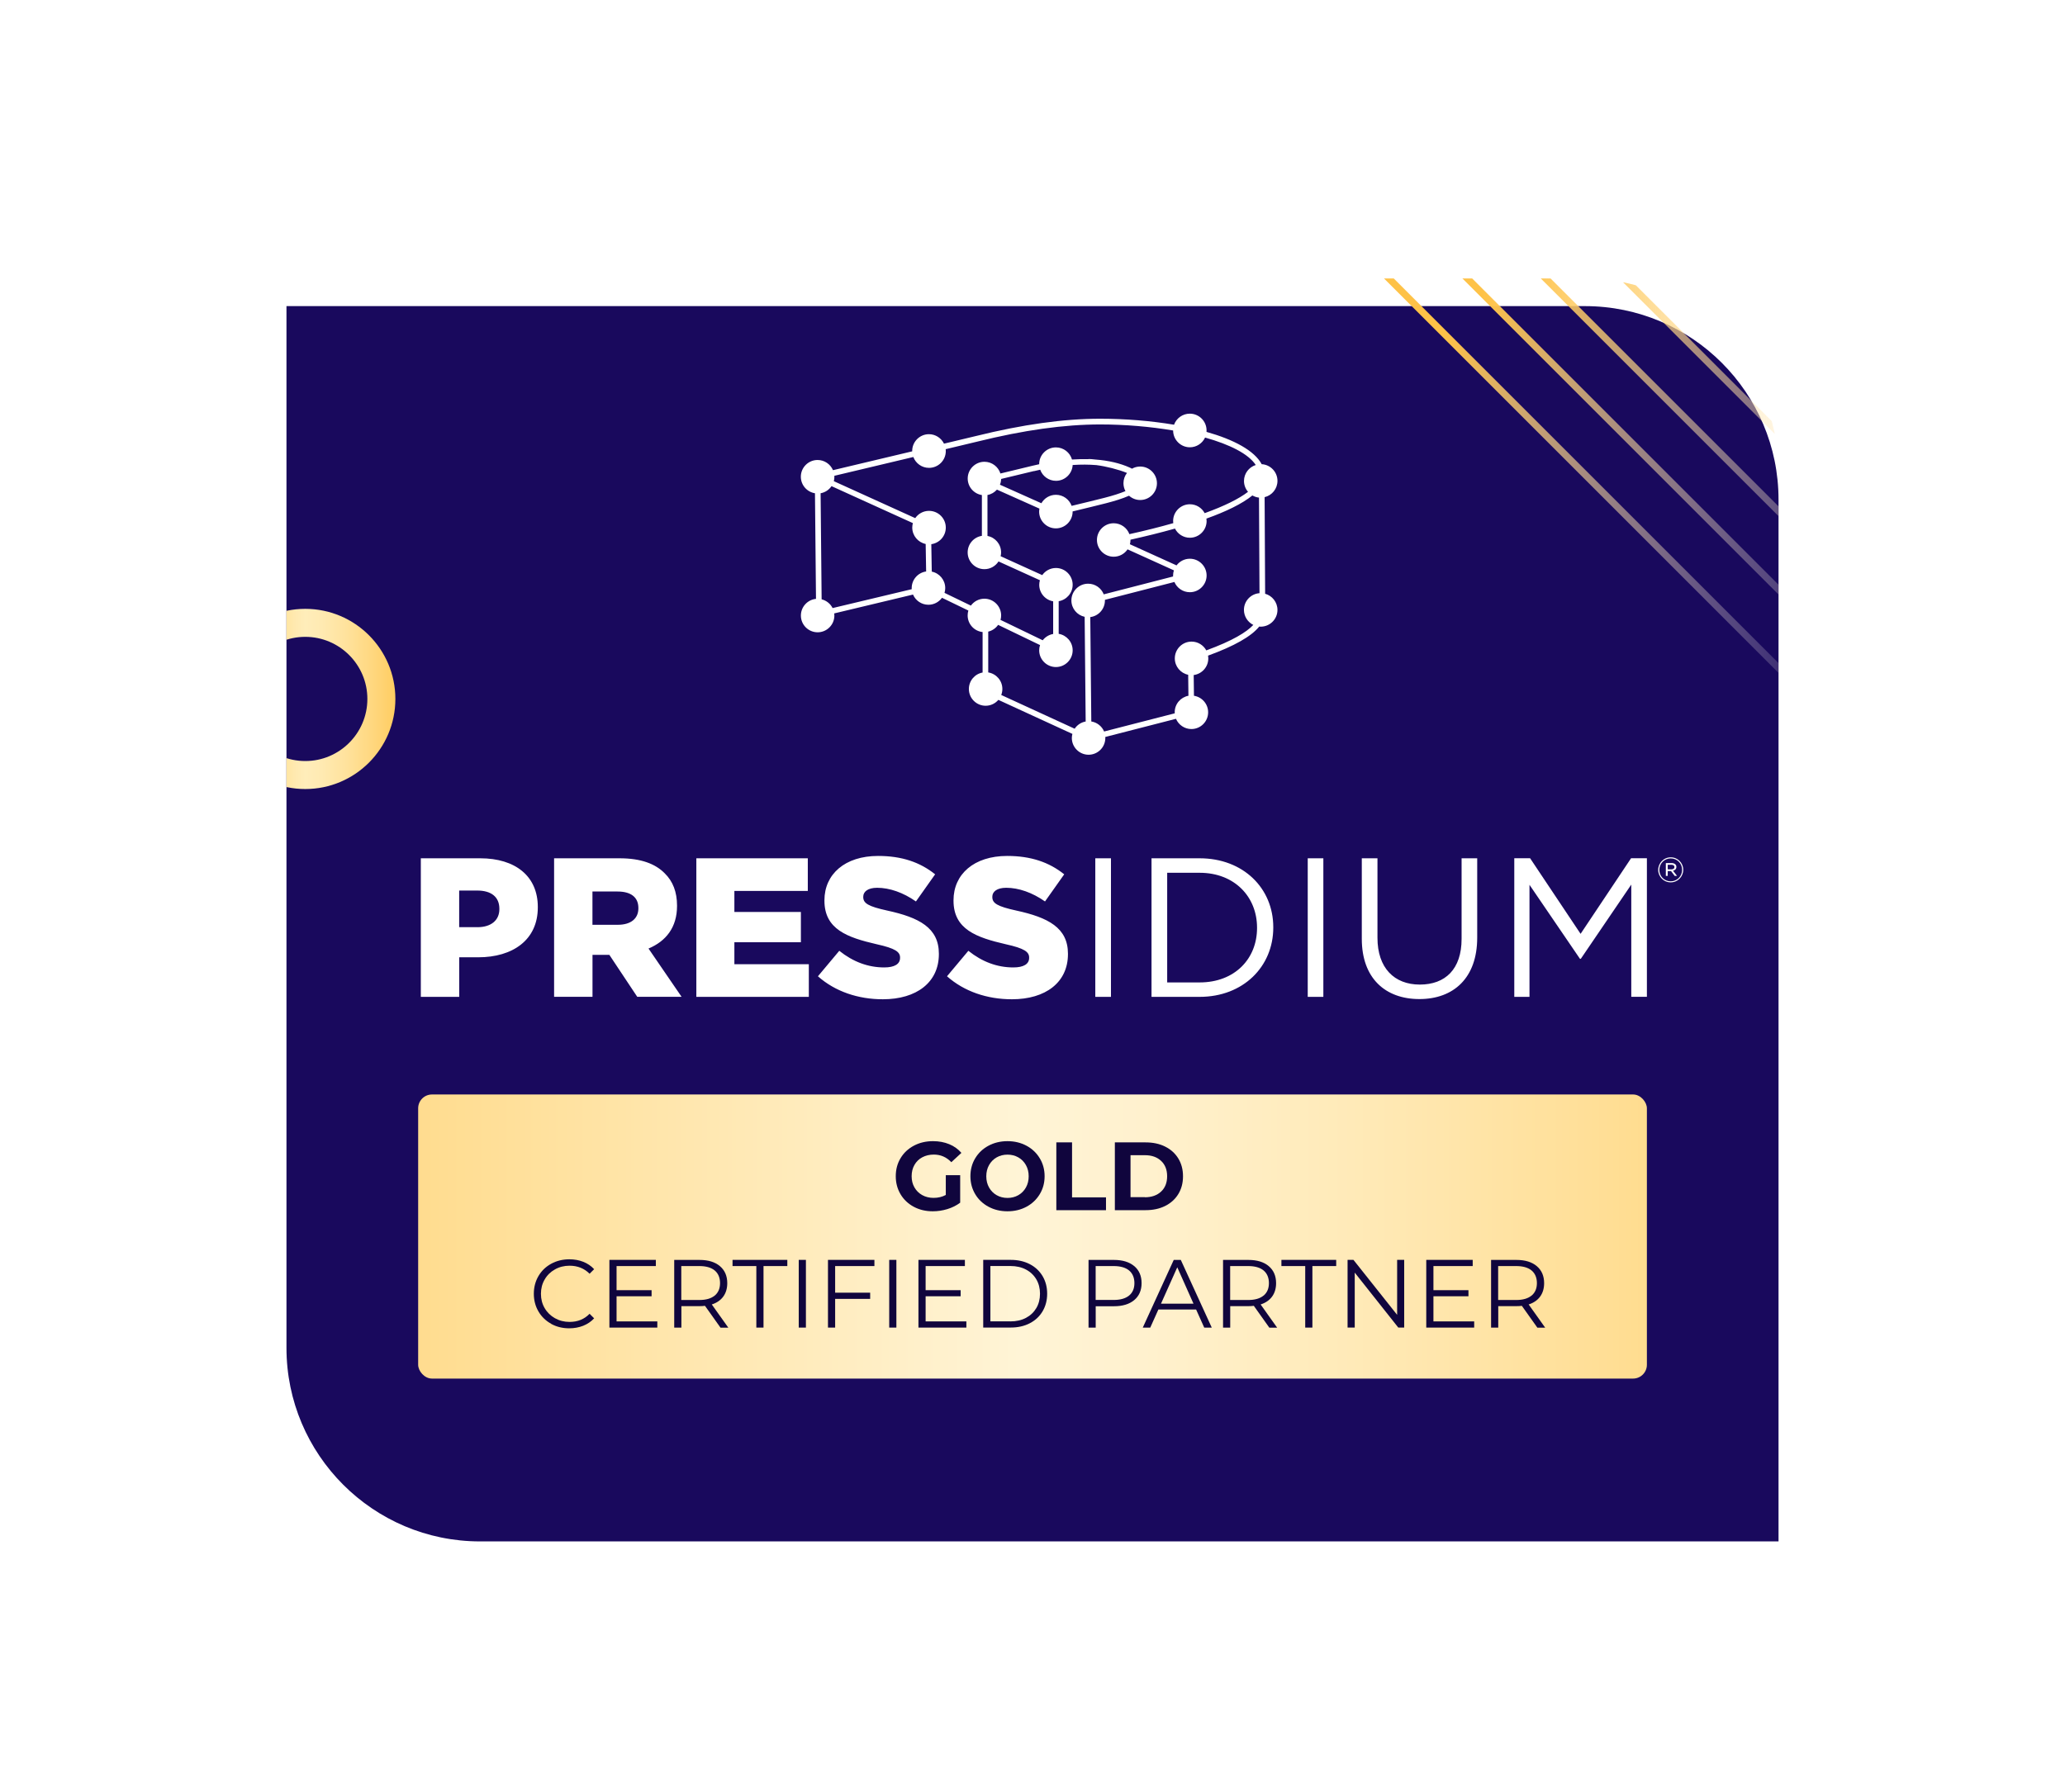 <?xml version="1.0" encoding="UTF-8"?>
<svg id="Layer_1" data-name="Layer 1" xmlns="http://www.w3.org/2000/svg" xmlns:xlink="http://www.w3.org/1999/xlink" viewBox="0 0 403.31 350.12">
  <defs>
    <style>
      .cls-1 {
        fill: none;
      }

      .cls-2 {
        fill: url(#linear-gradient-5);
      }

      .cls-3 {
        fill: url(#linear-gradient-6);
      }

      .cls-4 {
        fill: url(#linear-gradient-4);
      }

      .cls-5 {
        fill: url(#linear-gradient-3);
      }

      .cls-6 {
        fill: url(#linear-gradient-2);
      }

      .cls-7 {
        fill: url(#linear-gradient);
      }

      .cls-8 {
        fill: #10053d;
      }

      .cls-9 {
        fill: #fff;
      }

      .cls-10 {
        fill: #19095d;
        filter: url(#drop-shadow-1);
      }

      .cls-11 {
        clip-path: url(#clippath);
      }
    </style>
    <filter id="drop-shadow-1" x="35.54" y="39.39" width="332.16" height="282.24" filterUnits="userSpaceOnUse">
      <feOffset dx="0" dy="5.4"/>
      <feGaussianBlur result="blur" stdDeviation="6.75"/>
      <feFlood flood-color="#000" flood-opacity=".25"/>
      <feComposite in2="blur" operator="in"/>
      <feComposite in="SourceGraphic"/>
    </filter>
    <linearGradient id="linear-gradient" x1="81.67" y1="241.56" x2="321.65" y2="241.56" gradientUnits="userSpaceOnUse">
      <stop offset="0" stop-color="#ffdc8f"/>
      <stop offset=".49" stop-color="#fff4d6"/>
      <stop offset=".59" stop-color="#fff1ce"/>
      <stop offset=".76" stop-color="#ffeab8"/>
      <stop offset=".97" stop-color="#ffde95"/>
      <stop offset="1" stop-color="#ffdc8f"/>
    </linearGradient>
    <clipPath id="clippath">
      <path class="cls-1" d="M55.95,54.4h253.6c20.87,0,37.81,16.94,37.81,37.81v203.51H93.76c-20.87,0-37.81-16.94-37.81-37.81V54.4h0Z"/>
    </clipPath>
    <linearGradient id="linear-gradient-2" x1="285.08" y1="69.08" x2="378.7" y2="69.08" gradientTransform="translate(146.06 -214.45) rotate(45)" gradientUnits="userSpaceOnUse">
      <stop offset=".21" stop-color="#fec247"/>
      <stop offset=".24" stop-color="#fec44d" stop-opacity=".97"/>
      <stop offset=".52" stop-color="#fedd98" stop-opacity=".6"/>
      <stop offset=".75" stop-color="#feefcf" stop-opacity=".33"/>
      <stop offset=".92" stop-color="#fefaf1" stop-opacity=".16"/>
      <stop offset="1" stop-color="#fff" stop-opacity=".1"/>
    </linearGradient>
    <linearGradient id="linear-gradient-3" x1="277.43" y1="76.74" x2="371.04" y2="76.74" gradientTransform="translate(149.23 -206.79) rotate(45)" xlink:href="#linear-gradient-2"/>
    <linearGradient id="linear-gradient-4" x1="269.77" y1="84.4" x2="363.38" y2="84.4" gradientTransform="translate(152.4 -199.13) rotate(45)" xlink:href="#linear-gradient-2"/>
    <linearGradient id="linear-gradient-5" x1="262.11" y1="92.06" x2="355.73" y2="92.06" gradientTransform="translate(155.57 -191.48) rotate(45)" xlink:href="#linear-gradient-2"/>
    <linearGradient id="linear-gradient-6" x1="42.03" y1="136.55" x2="77.22" y2="136.55" gradientUnits="userSpaceOnUse">
      <stop offset="0" stop-color="#ffbd16"/>
      <stop offset=".04" stop-color="#ffc227"/>
      <stop offset=".2" stop-color="#ffd465"/>
      <stop offset=".33" stop-color="#ffe193"/>
      <stop offset=".44" stop-color="#ffe9af"/>
      <stop offset=".5" stop-color="#ffedba"/>
      <stop offset=".59" stop-color="#ffeab2"/>
      <stop offset=".73" stop-color="#ffe29c"/>
      <stop offset=".9" stop-color="#ffd579"/>
      <stop offset="1" stop-color="#ffcd61"/>
    </linearGradient>
  </defs>
  <rect class="cls-1" width="401.28" height="350.12"/>
  <g>
    <g>
      <path class="cls-10" d="M55.95,54.4h253.6c20.87,0,37.81,16.94,37.81,37.81v203.51H93.76c-20.87,0-37.81-16.94-37.81-37.81V54.4h0Z"/>
      <g>
        <rect class="cls-7" x="81.67" y="213.81" width="239.98" height="55.5" rx="2.7" ry="2.7"/>
        <g>
          <path class="cls-8" d="M184.73,229.58h2.8v5.37c-.72.54-1.55.96-2.5,1.25s-1.9.43-2.85.43c-1.37,0-2.61-.29-3.71-.88-1.1-.59-1.96-1.4-2.58-2.44-.62-1.04-.94-2.21-.94-3.53s.31-2.49.94-3.53c.62-1.04,1.49-1.85,2.6-2.44s2.36-.88,3.74-.88c1.16,0,2.21.2,3.16.59s1.74.96,2.38,1.7l-1.97,1.82c-.95-1-2.09-1.49-3.42-1.49-.84,0-1.59.18-2.25.53-.66.35-1.17.85-1.53,1.49-.37.64-.55,1.38-.55,2.21s.18,1.55.55,2.19c.37.64.87,1.14,1.52,1.5.65.36,1.39.54,2.22.54.88,0,1.68-.19,2.38-.57v-3.88Z"/>
          <path class="cls-8" d="M193.06,235.74c-1.1-.59-1.97-1.41-2.59-2.45-.62-1.04-.94-2.21-.94-3.51s.31-2.47.94-3.51c.62-1.04,1.49-1.86,2.59-2.45,1.1-.59,2.34-.89,3.71-.89s2.61.3,3.71.89c1.1.59,1.96,1.41,2.59,2.45.63,1.04.95,2.21.95,3.51s-.32,2.47-.95,3.51c-.63,1.04-1.49,1.86-2.59,2.45-1.1.59-2.33.89-3.71.89s-2.61-.3-3.71-.89ZM198.89,233.48c.63-.36,1.12-.86,1.48-1.5.36-.64.54-1.37.54-2.19s-.18-1.55-.54-2.19c-.36-.64-.85-1.14-1.48-1.5s-1.34-.54-2.12-.54-1.49.18-2.12.54-1.12.86-1.48,1.5-.54,1.37-.54,2.19.18,1.55.54,2.19c.36.64.85,1.14,1.48,1.5.63.36,1.34.54,2.12.54s1.49-.18,2.12-.54Z"/>
          <path class="cls-8" d="M206.32,223.17h3.06v10.74h6.63v2.5h-9.7v-13.23Z"/>
          <path class="cls-8" d="M217.74,223.17h6.01c1.44,0,2.71.27,3.81.82,1.1.55,1.96,1.32,2.57,2.32.61,1,.92,2.15.92,3.48s-.31,2.48-.92,3.48c-.61,1-1.47,1.77-2.57,2.32s-2.37.82-3.81.82h-6.01v-13.23ZM223.6,233.89c1.32,0,2.38-.37,3.17-1.11.79-.74,1.18-1.74,1.18-3s-.39-2.26-1.18-3c-.79-.74-1.84-1.11-3.17-1.11h-2.8v8.2h2.8Z"/>
          <path class="cls-8" d="M107.64,258.6c-1.05-.58-1.88-1.38-2.48-2.41-.6-1.03-.9-2.18-.9-3.45s.3-2.42.9-3.45c.6-1.03,1.43-1.83,2.49-2.41,1.06-.58,2.24-.87,3.55-.87.98,0,1.89.16,2.72.49.83.33,1.54.81,2.12,1.44l-.89.89c-1.03-1.04-2.34-1.57-3.91-1.57-1.05,0-2,.24-2.85.72-.86.48-1.53,1.13-2.01,1.97-.49.83-.73,1.76-.73,2.8s.24,1.97.73,2.8c.48.83,1.16,1.49,2.01,1.97.86.48,1.81.72,2.85.72,1.59,0,2.89-.53,3.91-1.59l.89.89c-.58.63-1.29,1.11-2.13,1.45-.84.33-1.75.5-2.73.5-1.31,0-2.49-.29-3.54-.87Z"/>
          <path class="cls-8" d="M128.38,258.14v1.21h-9.36v-13.23h9.07v1.21h-7.67v4.71h6.84v1.19h-6.84v4.91h7.96Z"/>
          <path class="cls-8" d="M140.71,259.35l-3.02-4.25c-.34.04-.69.06-1.06.06h-3.55v4.2h-1.4v-13.23h4.95c1.69,0,3.01.4,3.97,1.21.96.81,1.44,1.92,1.44,3.33,0,1.03-.26,1.91-.78,2.62s-1.27,1.23-2.24,1.54l3.23,4.54h-1.53ZM139.59,253.1c.69-.58,1.04-1.39,1.04-2.44s-.35-1.89-1.04-2.47c-.69-.57-1.7-.86-3.01-.86h-3.52v6.63h3.52c1.31,0,2.31-.29,3.01-.87Z"/>
          <path class="cls-8" d="M147.72,247.33h-4.65v-1.21h10.7v1.21h-4.65v12.02h-1.4v-12.02Z"/>
          <path class="cls-8" d="M156,246.12h1.4v13.23h-1.4v-13.23Z"/>
          <path class="cls-8" d="M163.11,247.33v5.2h6.84v1.21h-6.84v5.61h-1.4v-13.23h9.07v1.21h-7.67Z"/>
          <path class="cls-8" d="M173.67,246.12h1.4v13.23h-1.4v-13.23Z"/>
          <path class="cls-8" d="M188.74,258.14v1.21h-9.36v-13.23h9.07v1.21h-7.67v4.71h6.84v1.19h-6.84v4.91h7.96Z"/>
          <path class="cls-8" d="M192.03,246.12h5.39c1.4,0,2.63.28,3.71.84s1.9,1.34,2.5,2.34c.59,1,.89,2.15.89,3.43s-.3,2.43-.89,3.43c-.59,1-1.42,1.78-2.5,2.34s-2.31.84-3.71.84h-5.39v-13.23ZM197.34,258.14c1.16,0,2.17-.23,3.04-.69.87-.46,1.54-1.1,2.02-1.91.48-.81.72-1.75.72-2.81s-.24-1.99-.72-2.81c-.48-.81-1.15-1.45-2.02-1.91-.87-.46-1.88-.69-3.04-.69h-3.91v10.81h3.91Z"/>
          <path class="cls-8" d="M221.52,247.33c.96.81,1.44,1.92,1.44,3.33s-.48,2.52-1.44,3.32c-.96.8-2.28,1.2-3.97,1.2h-3.55v4.18h-1.4v-13.23h4.95c1.69,0,3.01.4,3.97,1.21ZM220.52,253.09c.69-.57,1.04-1.38,1.04-2.43s-.35-1.89-1.04-2.47c-.69-.57-1.7-.86-3.01-.86h-3.52v6.62h3.52c1.31,0,2.31-.29,3.01-.86Z"/>
          <path class="cls-8" d="M233.61,255.82h-7.37l-1.59,3.54h-1.46l6.05-13.23h1.38l6.05,13.23h-1.47l-1.59-3.54ZM233.1,254.68l-3.17-7.11-3.18,7.11h6.35Z"/>
          <path class="cls-8" d="M247.9,259.35l-3.02-4.25c-.34.04-.69.06-1.06.06h-3.55v4.2h-1.4v-13.23h4.95c1.69,0,3.01.4,3.97,1.21.96.81,1.44,1.92,1.44,3.33,0,1.03-.26,1.91-.78,2.62-.52.71-1.27,1.23-2.24,1.54l3.23,4.54h-1.53ZM246.79,253.1c.69-.58,1.04-1.39,1.04-2.44s-.35-1.89-1.04-2.47c-.69-.57-1.7-.86-3.01-.86h-3.52v6.63h3.52c1.31,0,2.31-.29,3.01-.87Z"/>
          <path class="cls-8" d="M254.92,247.33h-4.65v-1.21h10.7v1.21h-4.65v12.02h-1.4v-12.02Z"/>
          <path class="cls-8" d="M274.25,246.12v13.23h-1.15l-8.51-10.74v10.74h-1.4v-13.23h1.15l8.53,10.74v-10.74h1.38Z"/>
          <path class="cls-8" d="M287.92,258.14v1.21h-9.36v-13.23h9.07v1.21h-7.67v4.71h6.84v1.19h-6.84v4.91h7.96Z"/>
          <path class="cls-8" d="M300.25,259.35l-3.02-4.25c-.34.04-.69.06-1.06.06h-3.55v4.2h-1.4v-13.23h4.95c1.69,0,3.01.4,3.97,1.21.96.81,1.44,1.92,1.44,3.33,0,1.03-.26,1.91-.78,2.62-.52.71-1.27,1.23-2.24,1.54l3.23,4.54h-1.53ZM299.13,253.1c.69-.58,1.04-1.39,1.04-2.44s-.35-1.89-1.04-2.47c-.69-.57-1.7-.86-3.01-.86h-3.52v6.63h3.52c1.31,0,2.31-.29,3.01-.87Z"/>
        </g>
        <g>
          <path class="cls-9" d="M247.09,115.97l-.1-18.85c1.44-.34,2.51-1.64,2.51-3.18,0-1.74-1.36-3.16-3.08-3.26-1.43-2.66-5.44-4.8-10.78-6.31,0-.1.01-.19.01-.29,0-1.81-1.47-3.27-3.27-3.27-1.41,0-2.62.9-3.08,2.16-4.52-.76-9.5-1.17-14.43-1.17-7.14,0-15.09,1.11-24.31,3.39l-6.19,1.48c-.53-1.09-1.65-1.85-2.94-1.85-1.8,0-3.27,1.47-3.27,3.27,0,.03,0,.05,0,.08l-15.47,3.68c-.5-1.17-1.66-1.99-3.01-1.99-1.81,0-3.27,1.47-3.27,3.27,0,1.63,1.2,2.98,2.76,3.23l.2,20.63c-1.65.16-2.95,1.56-2.95,3.26,0,1.81,1.47,3.27,3.27,3.27s3.27-1.47,3.27-3.27c0-.14-.01-.29-.03-.42l15.39-3.68c.5,1.17,1.66,1.99,3.01,1.99,1.09,0,2.05-.54,2.65-1.36l5.15,2.49c-.09.3-.14.62-.14.95,0,1.69,1.28,3.08,2.92,3.25v7.91c-1.52.27-2.68,1.61-2.68,3.22,0,1.8,1.47,3.27,3.27,3.27,1,0,1.89-.45,2.49-1.15l14.46,6.65c-.07.26-.11.52-.11.8,0,1.8,1.47,3.27,3.27,3.27s3.27-1.47,3.27-3.27c0-.07,0-.13-.01-.2l13.81-3.55c.5,1.17,1.66,2,3.01,2,1.81,0,3.27-1.47,3.27-3.27,0-1.63-1.2-2.99-2.77-3.23l-.05-4.05c1.6-.21,2.85-1.58,2.85-3.24,0-.19-.02-.37-.05-.55,5.13-1.87,8.44-3.75,10-5.68.09,0,.19.02.28.02,1.81,0,3.28-1.47,3.28-3.27,0-1.51-1.03-2.78-2.41-3.16M162.61,118.78c-.43-.84-1.21-1.47-2.14-1.7l-.2-20.72c.88-.16,1.65-.67,2.13-1.39l15.89,7.22c-.07.28-.12.57-.12.87,0,1.58,1.13,2.9,2.62,3.21l.09,5.37c-1.59.22-2.82,1.59-2.82,3.24,0,.08,0,.15.01.22l-15.46,3.69ZM195.55,135.77c.14-.37.22-.76.22-1.18,0-1.63-1.2-2.98-2.76-3.23v-7.97c.79-.19,1.48-.67,1.93-1.32l8.19,3.95c-.11.32-.17.67-.17,1.02,0,1.8,1.47,3.27,3.27,3.27s3.27-1.47,3.27-3.27c0-1.62-1.18-2.96-2.73-3.22v-6.37c1.54-.26,2.73-1.6,2.73-3.22,0-1.8-1.47-3.27-3.27-3.27-1.1,0-2.08.55-2.67,1.39l-8.13-3.69c.06-.24.09-.49.09-.75,0-1.6-1.15-2.93-2.66-3.21v-8c.73-.13,1.37-.51,1.85-1.05l8.3,3.71c-.03.19-.06.39-.06.59,0,1.8,1.47,3.27,3.27,3.27s3.27-1.47,3.27-3.27c0-.01,0-.03,0-.04,2.36-.57,5.33-1.29,6.52-1.6,1.59-.41,3.2-.89,4.5-1.47.58.52,1.34.84,2.18.84,1.81,0,3.27-1.47,3.27-3.27s-1.47-3.27-3.27-3.27c-.58,0-1.13.15-1.6.42-.09-.05-.18-.09-.28-.14l-.15-.07c-1.9-.86-4.18-1.39-6.74-1.58-.54-.07-1.01-.1-1.33-.1v.03c-1.03-.03-2.11,0-3.22.07-.39-1.37-1.65-2.37-3.14-2.37-1.81,0-3.27,1.47-3.27,3.27,0,0,0,.02,0,.02-.42.09-.85.19-1.28.29l-6.29,1.52c-.42-1.32-1.66-2.29-3.12-2.29-1.8,0-3.27,1.47-3.27,3.27,0,1.63,1.2,2.99,2.77,3.23v7.97c-1.57.24-2.78,1.59-2.78,3.24,0,1.8,1.47,3.27,3.27,3.27,1.16,0,2.17-.6,2.76-1.51l8.08,3.67c-.08.29-.13.59-.13.9,0,1.61,1.18,2.96,2.72,3.22v6.38c-.82.14-1.54.59-2.04,1.23l-8.24-3.98c.08-.28.12-.57.12-.87,0-1.8-1.47-3.27-3.27-3.27-1.08,0-2.04.53-2.64,1.35l-5.15-2.49c.09-.3.14-.61.14-.94,0-1.58-1.13-2.91-2.63-3.21l-.09-5.36c1.6-.22,2.83-1.59,2.83-3.24,0-1.81-1.47-3.27-3.28-3.27-1.11,0-2.1.56-2.69,1.42l-15.9-7.22c.07-.27.11-.55.11-.84,0-.07,0-.14-.01-.21l15.43-3.67c.47,1.24,1.66,2.12,3.06,2.12,1.81,0,3.28-1.47,3.28-3.27,0-.13,0-.25-.02-.38l6.14-1.47c9.13-2.26,17-3.36,24.05-3.36,4.82,0,9.76.42,14.23,1.18h0c0,1.81,1.47,3.28,3.27,3.28,1.31,0,2.45-.78,2.97-1.9,4.81,1.35,8.47,3.18,9.9,5.36-1.33.42-2.3,1.66-2.3,3.12,0,.81.3,1.55.79,2.12-1.79,1.38-4.65,2.79-8.47,4.17-.55-1.04-1.64-1.74-2.89-1.74-1.8,0-3.27,1.47-3.27,3.27,0,.14.01.28.03.42-2.59.74-5.45,1.46-8.57,2.15-.46-1.24-1.66-2.13-3.07-2.13-1.81,0-3.27,1.47-3.27,3.27s1.47,3.27,3.27,3.27c1.13,0,2.12-.57,2.71-1.44l9.05,4.1c-.1.32-.16.65-.16,1,0,.07,0,.14,0,.2l-13.54,3.49c-.48-1.22-1.66-2.08-3.05-2.08-1.81,0-3.27,1.47-3.27,3.27,0,1.57,1.11,2.88,2.59,3.2l.2,20.45c-.9.16-1.67.68-2.15,1.41l-14.34-6.59ZM201.94,92.04c.41-.1.82-.19,1.22-.28.45,1.26,1.66,2.17,3.08,2.17,1.74,0,3.17-1.37,3.26-3.09,1.64-.11,3.19-.1,4.64.02,1.88.24,4.27.84,5.97,1.53-.43.55-.69,1.25-.69,2,0,.56.14,1.09.39,1.55-1.04.43-2.39.87-4.07,1.3-1.16.31-4.09,1.01-6.44,1.58-.46-1.26-1.66-2.16-3.07-2.16-1.22,0-2.28.67-2.84,1.65l-8.09-3.62c.14-.35.22-.73.24-1.13l6.4-1.54ZM235.59,127.04c-.56-1.01-1.63-1.7-2.87-1.7-1.81,0-3.27,1.47-3.27,3.28,0,1.58,1.12,2.89,2.61,3.2l.05,4.1c-1.52.28-2.68,1.61-2.68,3.22,0,.07,0,.14.01.21l-13.8,3.55c-.43-1.02-1.37-1.78-2.5-1.96l-.2-20.39c1.61-.2,2.86-1.58,2.86-3.25,0-.04,0-.08,0-.12l13.57-3.49c.5,1.18,1.66,2,3.02,2,1.8,0,3.27-1.47,3.27-3.27s-1.47-3.27-3.27-3.27c-1.06,0-2.01.51-2.6,1.3l-9.11-4.13c.07-.27.11-.54.11-.83,0-.02,0-.04,0-.06,2.91-.65,5.86-1.37,8.69-2.17.54,1.06,1.64,1.79,2.91,1.79,1.8,0,3.27-1.47,3.27-3.27,0-.16-.01-.31-.04-.47,3.77-1.35,6.95-2.87,8.98-4.52.39.22.82.37,1.29.42l.1,18.67c-1.7.12-3.04,1.54-3.04,3.26,0,1.29.75,2.4,1.83,2.94-1.32,1.41-4.03,3.09-9.2,4.98"/>
          <path class="cls-9" d="M82.19,167.67h11.6c6.85,0,11.25,3.48,11.25,9.51v.08c0,6.38-4.91,9.75-11.64,9.75h-3.71v7.73h-7.5v-27.07ZM93.24,181.13c2.67,0,4.29-1.35,4.29-3.52v-.08c0-2.32-1.59-3.56-4.33-3.56h-3.52v7.15h3.56ZM108.21,167.67h12.8c4.18,0,7,1.08,8.82,2.94,1.59,1.55,2.4,3.64,2.4,6.3v.08c0,4.18-2.16,6.88-5.57,8.31l6.46,9.43h-8.66l-5.45-8.2h-3.29v8.2h-7.5v-27.07ZM120.66,180.66c2.59,0,4.02-1.24,4.02-3.21v-.08c0-2.16-1.55-3.21-4.06-3.21h-4.91v6.5h4.95ZM136.01,194.74h21.96v-6.38h-14.54v-4.29h12.99v-5.92h-12.99v-4.1h14.34v-6.38h-21.77v27.07ZM159.75,190.72c3.36,2.98,7.85,4.49,12.68,4.49,6.57,0,10.94-3.29,10.94-8.82v-.08c0-5.07-3.87-7.08-10.09-8.43-3.71-.81-4.68-1.43-4.68-2.63v-.08c0-.97.89-1.74,2.71-1.74,2.44,0,5.1.93,7.58,2.67l3.75-5.3c-2.94-2.36-6.5-3.59-11.14-3.59-6.5,0-10.48,3.59-10.48,8.66v.08c0,5.61,4.49,7.19,10.21,8.51,3.67.81,4.56,1.51,4.56,2.59v.08c0,1.2-1.08,1.86-3.09,1.86-3.13,0-6.07-1.08-8.78-3.25l-4.18,4.99M184.96,190.72c3.36,2.98,7.85,4.49,12.68,4.49,6.57,0,10.94-3.29,10.94-8.82v-.08c0-5.07-3.87-7.08-10.09-8.43-3.71-.81-4.68-1.43-4.68-2.63v-.08c0-.97.89-1.74,2.71-1.74,2.44,0,5.1.93,7.58,2.67l3.75-5.3c-2.94-2.36-6.5-3.59-11.14-3.59-6.5,0-10.48,3.59-10.48,8.66v.08c0,5.61,4.49,7.19,10.21,8.51,3.67.81,4.56,1.51,4.56,2.59v.08c0,1.2-1.08,1.86-3.09,1.86-3.13,0-6.07-1.08-8.78-3.25l-4.18,4.99M213.92,194.74h3.06v-27.07h-3.06v27.07ZM224.9,167.67h9.4c8.51,0,14.38,5.84,14.38,13.46v.08c0,7.62-5.88,13.53-14.38,13.53h-9.4v-27.07ZM234.3,191.92c6.84,0,11.21-4.6,11.21-10.63v-.08c0-5.99-4.37-10.71-11.21-10.71h-6.34v21.42h6.34ZM255.41,194.74h3.05v-27.07h-3.05v27.07ZM265.97,183.41c0,7.66,4.56,11.76,11.25,11.76s11.29-4.14,11.29-11.99v-15.51h-3.05v15.74c0,5.92-3.17,8.93-8.16,8.93s-8.27-3.25-8.27-9.13v-15.54h-3.06v15.74M295.74,194.74h2.98v-21.89l9.86,14.46h.16l9.86-14.5v21.92h3.05v-27.07h-3.09l-9.86,14.77-9.86-14.77h-3.09v27.07ZM326.3,172.37c-1.37,0-2.44-1.1-2.44-2.43h0c0-1.34,1.07-2.46,2.45-2.46s2.44,1.1,2.44,2.43h0c0,1.34-1.07,2.46-2.45,2.46ZM328.53,169.91c0-1.22-.95-2.22-2.22-2.22s-2.23,1.02-2.23,2.24h0c0,1.24.95,2.24,2.22,2.24s2.23-1.02,2.23-2.24h0ZM327.08,171.11l-.72-.95h-.64v.95h-.37v-2.51h1.12c.32,0,.58.1.74.26.13.11.2.28.2.49h0c0,.42-.27.66-.65.75l.78,1.01h-.46ZM327.03,169.37c0-.26-.22-.43-.57-.43h-.74v.89h.72c.35,0,.59-.16.59-.45h0Z"/>
        </g>
      </g>
    </g>
    <g class="cls-11">
      <g>
        <rect class="cls-6" x="331.22" y="3.57" width="1.35" height="131.04" transform="translate(48.36 254.92) rotate(-45)"/>
        <rect class="cls-5" x="323.56" y="11.22" width="1.35" height="131.04" transform="translate(40.7 251.75) rotate(-45)"/>
        <rect class="cls-4" x="315.9" y="18.88" width="1.35" height="131.04" transform="translate(33.04 248.57) rotate(-45)"/>
        <rect class="cls-2" x="308.24" y="26.54" width="1.35" height="131.04" transform="translate(25.39 245.4) rotate(-45)"/>
        <path class="cls-3" d="M59.62,154.14c-9.7,0-17.6-7.89-17.6-17.6s7.89-17.6,17.6-17.6,17.6,7.89,17.6,17.6-7.89,17.6-17.6,17.6ZM59.62,124.41c-6.69,0-12.13,5.44-12.13,12.13s5.44,12.13,12.13,12.13,12.13-5.44,12.13-12.13-5.44-12.13-12.13-12.13Z"/>
      </g>
    </g>
  </g>
</svg>